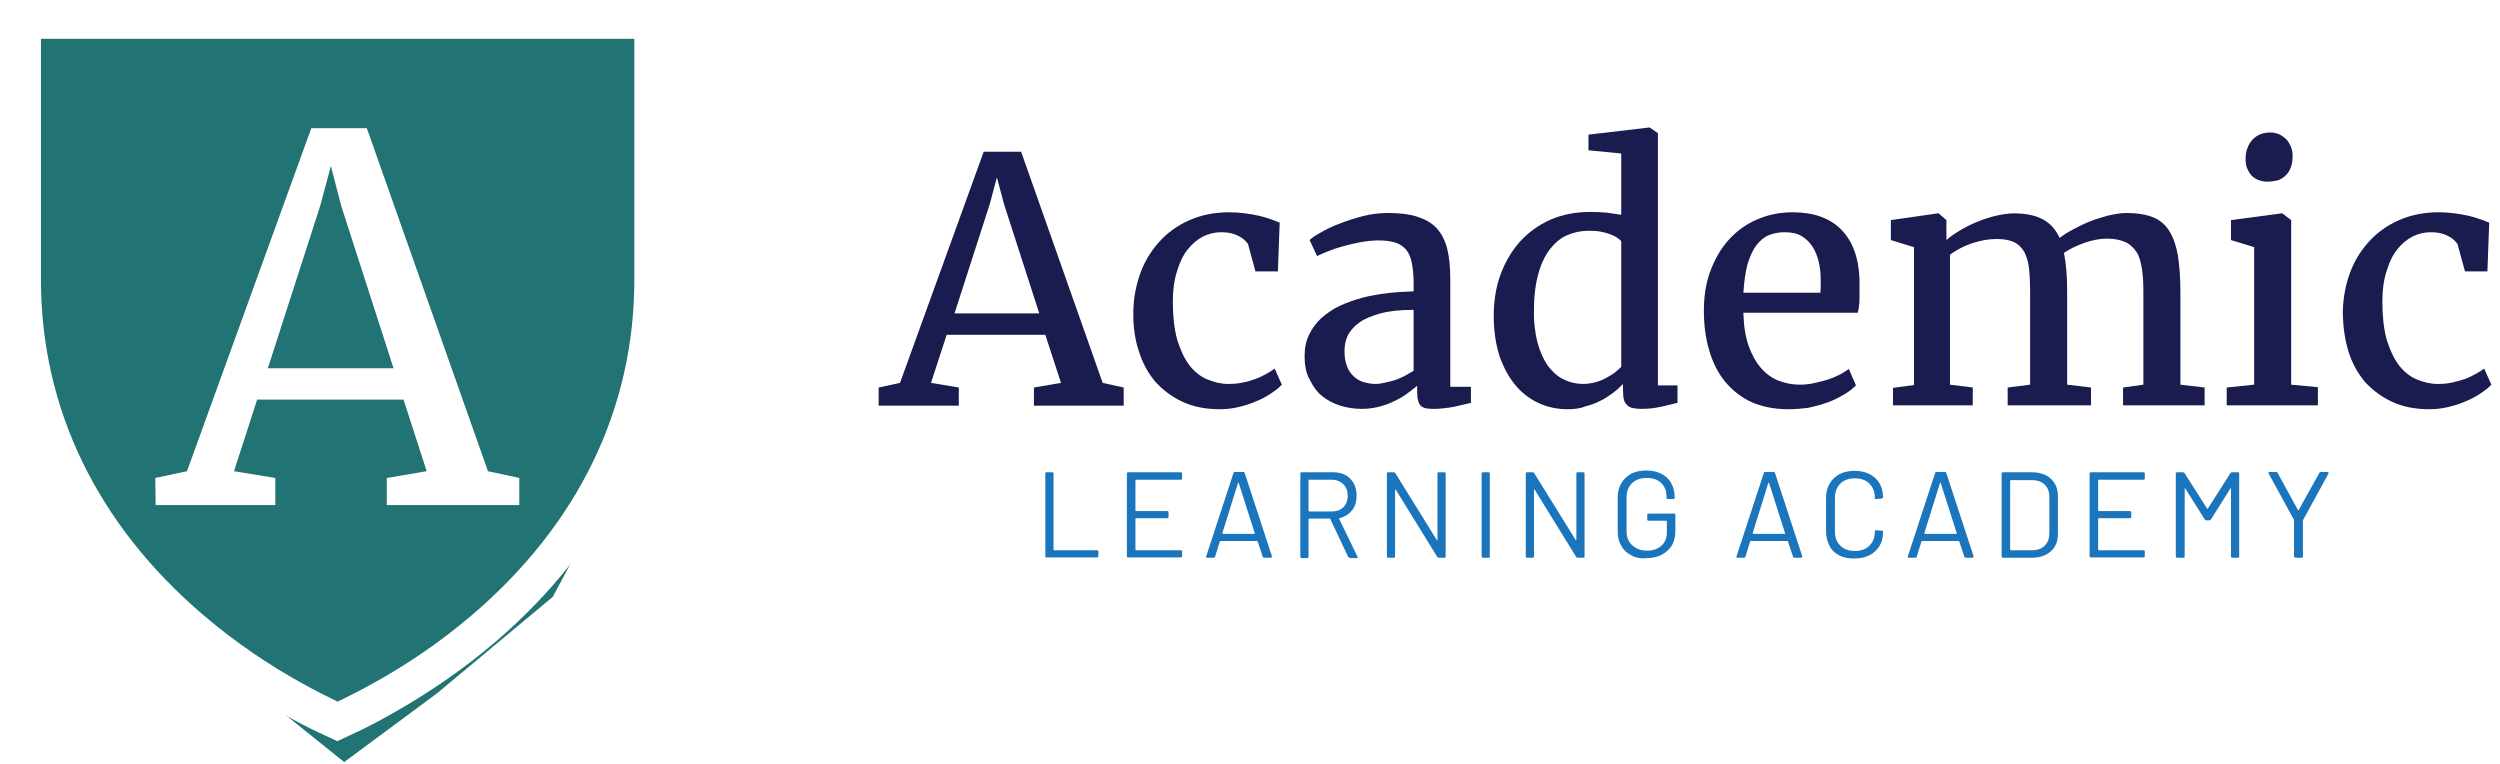 <?xml version="1.0" encoding="UTF-8"?> <svg xmlns="http://www.w3.org/2000/svg" xmlns:xlink="http://www.w3.org/1999/xlink" width="301px" height="92px" viewBox="0 0 301 92" version="1.1"><title>Group 7</title><defs><filter id="filter-1"><feColorMatrix in="SourceGraphic" type="matrix" values="0 0 0 0 1 0 0 0 0 1 0 0 0 0 1 0 0 0 1 0"></feColorMatrix></filter><filter id="filter-2"><feColorMatrix in="SourceGraphic" type="matrix" values="0 0 0 0 1 0 0 0 0 1 0 0 0 0 1 0 0 0 1 0"></feColorMatrix></filter></defs><g id="NSM-Content-Wireframes" stroke="none" stroke-width="1" fill="none" fill-rule="evenodd"><g id="Home" transform="translate(-70, -29)"><g id="Group-7" transform="translate(70, 29)"><polygon id="Path-10" fill="#227373" points="3.677 4.026 41.439 4.026 79.677 4.026 79.677 43.544 76.19 53.865 66.555 71.861 52.536 83.538 41.439 91.754 27.697 80.716 13.371 68.411 5.903 51.209 3.677 36.925"></polygon><g id="School-Logo"><path d="M4.931,4.674 L76.372,4.674 L76.372,33.705 C76.372,49.228 69.597,63.165 56.818,74.057 C52.702,77.573 48.585,80.232 45.197,82.118 C43.439,83.105 41.895,83.877 40.652,84.477 C39.408,83.877 37.864,83.105 36.106,82.118 C32.719,80.232 28.602,77.573 24.485,74.057 C11.707,63.165 4.931,49.185 4.931,33.705 L4.931,4.674 L4.931,4.674 Z M0.6,0.386 L0.6,4.674 L0.6,33.705 C0.6,42.067 2.401,50.086 6.003,57.504 C9.563,64.88 14.837,71.527 21.655,77.358 C25.386,80.532 29.545,83.405 33.962,85.892 C35.549,86.792 37.178,87.65 38.765,88.379 L40.609,89.237 L42.453,88.379 C44.039,87.65 45.669,86.792 47.256,85.892 C51.672,83.405 55.832,80.532 59.563,77.358 C66.381,71.527 71.655,64.88 75.214,57.504 C78.816,50.086 80.617,42.11 80.617,33.705 L80.617,4.674 L80.617,0.386 L76.329,0.386 L4.889,0.386 L0.6,0.386 L0.6,0.386 Z" id="Shape" fill="#FFFFFF" fill-rule="nonzero"></path><path d="M15.137,62.822 C14.58,62.479 13.979,62.093 13.422,61.75 C13.979,62.093 14.58,62.436 15.137,62.822 Z" id="Path" fill="#AA985D" fill-rule="nonzero"></path><path d="M13.036,61.449 C12.607,61.149 12.136,60.849 11.707,60.592 C12.136,60.892 12.607,61.192 13.036,61.449 Z" id="Path" fill="#AA985D" fill-rule="nonzero"></path><path d="M13.422,61.75 C13.293,61.664 13.165,61.578 13.036,61.492 C13.165,61.535 13.293,61.621 13.422,61.75 Z" id="Path" fill="#AA985D" fill-rule="nonzero"></path><path d="M18.739,60.806 L18.696,57.547 L22.513,56.732 L37.479,15.437 L44.168,15.437 L58.748,56.732 L62.521,57.547 L62.521,60.806 L46.569,60.806 L46.569,57.547 L51.372,56.732 L48.585,48.113 L30.961,48.113 L28.173,56.732 L33.148,57.547 L33.148,60.806 L18.739,60.806 Z M38.551,24.786 L32.247,44.34 L47.384,44.34 L41.081,24.786 L39.837,19.983 L38.551,24.786 Z" id="Shape" fill="#FFFFFF" fill-rule="nonzero"></path><g filter="url(#filter-1)" id="Group"><g transform="translate(105.746, 15.009)"><path d="M0.043,33.834 L0.043,31.647 L2.616,31.089 L12.693,3.259 L17.196,3.259 L27.015,31.089 L29.545,31.647 L29.545,33.834 L18.739,33.834 L18.739,31.647 L21.998,31.089 L20.111,25.3 L8.233,25.3 L6.346,31.089 L9.691,31.647 L9.691,33.834 L0.043,33.834 Z M13.422,9.563 L9.177,22.727 L19.383,22.727 L15.137,9.563 L14.28,6.346 L13.422,9.563 Z" id="Shape" fill="#1A1B4E" fill-rule="nonzero"></path><path d="M30.703,22.813 C30.703,21.141 30.961,19.597 31.475,18.096 C31.99,16.595 32.762,15.309 33.748,14.194 C34.734,13.079 35.935,12.178 37.393,11.535 C38.808,10.892 40.437,10.549 42.238,10.549 C42.882,10.549 43.525,10.592 44.168,10.678 C44.768,10.763 45.326,10.849 45.883,10.978 C46.398,11.106 46.87,11.235 47.298,11.407 C47.727,11.535 48.027,11.707 48.328,11.792 L48.113,17.667 L45.412,17.667 L44.511,14.365 C44.168,13.894 43.739,13.551 43.225,13.336 C42.71,13.079 42.067,12.95 41.295,12.95 C40.523,12.95 39.794,13.122 39.108,13.465 C38.422,13.808 37.822,14.322 37.264,15.009 C36.707,15.695 36.278,16.595 35.978,17.624 C35.635,18.654 35.463,19.897 35.463,21.269 C35.463,23.07 35.635,24.571 35.978,25.858 C36.364,27.101 36.835,28.13 37.436,28.945 C38.036,29.717 38.765,30.317 39.58,30.66 C40.395,31.003 41.252,31.218 42.11,31.218 C42.753,31.218 43.31,31.175 43.868,31.046 C44.425,30.961 44.94,30.789 45.412,30.617 C45.883,30.446 46.312,30.232 46.698,30.017 C47.084,29.803 47.427,29.588 47.727,29.374 L48.585,31.304 C48.242,31.69 47.77,32.033 47.256,32.376 C46.741,32.719 46.141,33.062 45.455,33.319 C44.811,33.619 44.082,33.834 43.353,34.005 C42.624,34.177 41.895,34.262 41.123,34.262 C39.408,34.262 37.907,33.962 36.621,33.362 C35.334,32.762 34.262,31.947 33.362,30.961 C32.504,29.931 31.818,28.731 31.389,27.316 C30.918,25.943 30.703,24.443 30.703,22.813 Z" id="Path" fill="#1A1B4E" fill-rule="nonzero"></path><path d="M51.329,27.83 C51.329,26.887 51.501,26.029 51.887,25.257 C52.23,24.528 52.744,23.842 53.345,23.285 C53.988,22.727 54.717,22.213 55.532,21.827 C56.389,21.441 57.29,21.098 58.276,20.84 C59.262,20.583 60.249,20.412 61.321,20.283 C62.393,20.154 63.422,20.111 64.451,20.069 L64.451,18.997 C64.451,18.053 64.365,17.281 64.237,16.638 C64.108,15.995 63.894,15.48 63.551,15.051 C63.208,14.666 62.779,14.365 62.264,14.194 C61.707,14.022 61.021,13.937 60.206,13.937 C59.477,13.937 58.791,14.022 58.062,14.151 C57.333,14.28 56.647,14.451 56.003,14.623 C55.36,14.794 54.76,15.009 54.202,15.223 C53.645,15.437 53.173,15.652 52.83,15.823 L52.83,15.823 L51.93,13.894 C52.187,13.636 52.616,13.336 53.259,12.993 C53.902,12.607 54.631,12.264 55.532,11.921 C56.389,11.578 57.333,11.278 58.319,11.021 C59.305,10.763 60.334,10.635 61.321,10.635 C62.736,10.635 63.894,10.763 64.837,11.063 C65.78,11.364 66.595,11.792 67.196,12.436 C67.796,13.079 68.225,13.894 68.482,14.88 C68.739,15.866 68.868,17.11 68.868,18.568 L68.868,31.561 L71.355,31.561 L71.355,33.491 C71.098,33.576 70.798,33.619 70.455,33.705 C70.111,33.791 69.726,33.877 69.34,33.962 C68.954,34.048 68.568,34.091 68.182,34.134 C67.796,34.177 67.41,34.22 67.067,34.22 C66.681,34.22 66.381,34.22 66.081,34.177 C65.823,34.134 65.566,34.048 65.395,33.919 C65.223,33.791 65.094,33.576 65.009,33.276 C64.923,33.019 64.88,32.633 64.88,32.161 L64.88,31.432 C64.708,31.604 64.408,31.818 64.022,32.118 C63.636,32.419 63.165,32.762 62.564,33.062 C62.007,33.362 61.364,33.662 60.592,33.877 C59.863,34.091 59.091,34.22 58.233,34.22 C57.333,34.22 56.432,34.091 55.617,33.834 C54.803,33.576 54.074,33.19 53.431,32.676 C52.787,32.161 52.316,31.475 51.93,30.66 C51.501,29.931 51.329,28.988 51.329,27.83 Z M59.906,31.218 C60.163,31.218 60.506,31.175 60.892,31.089 C61.278,31.003 61.664,30.918 62.093,30.789 C62.521,30.66 62.907,30.489 63.336,30.274 C63.722,30.06 64.108,29.846 64.451,29.631 L64.451,22.298 C62.864,22.298 61.535,22.427 60.463,22.727 C59.391,23.027 58.533,23.37 57.89,23.842 C57.247,24.314 56.818,24.828 56.518,25.386 C56.261,25.986 56.132,26.587 56.132,27.23 C56.132,27.959 56.218,28.559 56.432,29.074 C56.604,29.588 56.904,29.974 57.247,30.317 C57.59,30.617 57.976,30.875 58.448,31.003 C58.919,31.132 59.391,31.218 59.906,31.218 Z" id="Shape" fill="#1A1B4E" fill-rule="nonzero"></path><path d="M83.019,34.262 C81.818,34.262 80.703,34.048 79.631,33.576 C78.559,33.105 77.616,32.419 76.801,31.475 C75.986,30.532 75.343,29.374 74.828,27.959 C74.357,26.544 74.099,24.871 74.099,22.985 C74.099,21.226 74.357,19.597 74.914,18.053 C75.472,16.552 76.244,15.223 77.23,14.108 C78.259,12.993 79.46,12.093 80.918,11.449 C82.376,10.806 83.962,10.506 85.806,10.506 C86.449,10.506 87.093,10.549 87.693,10.592 C88.293,10.678 88.894,10.763 89.451,10.849 L89.451,3.473 L85.506,3.087 L85.506,1.201 L92.796,0.343 L92.882,0.343 L93.868,1.029 L93.868,31.389 L96.226,31.389 L96.226,33.491 C95.669,33.619 95.026,33.791 94.254,33.962 C93.482,34.134 92.71,34.22 91.852,34.22 C91.509,34.22 91.166,34.177 90.909,34.134 C90.652,34.091 90.437,34.005 90.223,33.834 C90.051,33.662 89.88,33.448 89.794,33.19 C89.708,32.89 89.666,32.547 89.666,32.075 L89.666,31.218 C89.322,31.561 88.937,31.947 88.465,32.29 C87.993,32.633 87.521,32.976 86.964,33.233 C86.407,33.533 85.806,33.748 85.12,33.919 C84.52,34.177 83.791,34.262 83.019,34.262 Z M84.863,31.218 C85.377,31.218 85.892,31.132 86.364,31.003 C86.835,30.875 87.264,30.703 87.65,30.489 C88.036,30.274 88.379,30.06 88.679,29.846 C88.979,29.588 89.237,29.374 89.451,29.16 L89.451,14.065 C89.365,13.894 89.194,13.765 88.937,13.593 C88.679,13.422 88.379,13.293 88.036,13.165 C87.693,13.036 87.307,12.95 86.878,12.864 C86.449,12.779 86.021,12.779 85.506,12.779 C84.605,12.779 83.791,12.95 82.976,13.293 C82.161,13.636 81.518,14.194 80.918,14.923 C80.317,15.695 79.846,16.638 79.503,17.839 C79.16,19.039 78.945,20.497 78.945,22.213 C78.902,23.756 79.074,25.086 79.374,26.244 C79.674,27.358 80.103,28.302 80.617,29.031 C81.175,29.76 81.775,30.317 82.504,30.66 C83.276,31.046 84.048,31.218 84.863,31.218 Z" id="Shape" fill="#1A1B4E" fill-rule="nonzero"></path><path d="M109.563,34.262 C107.89,34.262 106.389,33.962 105.146,33.405 C103.902,32.847 102.83,31.99 101.973,30.961 C101.115,29.931 100.472,28.645 100.043,27.187 C99.614,25.729 99.4,24.142 99.4,22.384 C99.4,20.626 99.657,18.997 100.214,17.539 C100.772,16.081 101.501,14.837 102.444,13.808 C103.388,12.779 104.503,11.964 105.832,11.407 C107.118,10.849 108.533,10.549 110.077,10.549 C112.607,10.549 114.537,11.235 115.909,12.607 C117.281,13.979 118.053,15.995 118.139,18.654 C118.139,19.511 118.139,20.283 118.139,20.926 C118.139,21.569 118.053,22.127 117.925,22.642 L104.16,22.642 L104.16,22.77 C104.202,24.271 104.417,25.557 104.803,26.672 C105.189,27.744 105.703,28.645 106.304,29.331 C106.904,30.017 107.633,30.532 108.405,30.832 C109.22,31.132 110.034,31.304 110.892,31.304 C111.449,31.304 112.05,31.261 112.607,31.132 C113.165,31.003 113.765,30.875 114.28,30.703 C114.837,30.532 115.309,30.317 115.738,30.103 C116.166,29.889 116.552,29.631 116.852,29.417 L117.71,31.389 C117.324,31.775 116.852,32.161 116.252,32.504 C115.652,32.847 115.009,33.19 114.28,33.448 C113.551,33.705 112.779,33.919 111.964,34.091 C111.235,34.177 110.42,34.262 109.563,34.262 Z M109.091,12.95 C108.448,12.95 107.804,13.079 107.247,13.293 C106.69,13.508 106.175,13.937 105.746,14.494 C105.317,15.051 104.974,15.78 104.674,16.724 C104.417,17.667 104.245,18.825 104.16,20.24 L113.422,20.24 C113.465,19.983 113.465,19.683 113.465,19.383 C113.465,19.082 113.465,18.825 113.465,18.568 C113.465,17.839 113.379,17.11 113.208,16.424 C113.036,15.738 112.779,15.137 112.436,14.623 C112.093,14.108 111.621,13.679 111.106,13.379 C110.592,13.079 109.906,12.95 109.091,12.95 Z" id="Shape" fill="#1A1B4E" fill-rule="nonzero"></path><path d="M122.17,33.834 L122.17,31.69 L124.7,31.346 L124.7,14.751 L121.913,13.894 L121.913,11.492 L127.573,10.678 L127.659,10.678 L128.602,11.492 L128.602,13.036 L128.602,13.894 C129.031,13.508 129.588,13.122 130.232,12.736 C130.875,12.35 131.561,12.007 132.29,11.707 C133.019,11.407 133.791,11.149 134.52,10.978 C135.292,10.806 136.021,10.678 136.707,10.678 C138.165,10.678 139.365,10.935 140.223,11.407 C141.123,11.878 141.767,12.65 142.238,13.636 C142.624,13.336 143.139,12.993 143.782,12.65 C144.425,12.307 145.111,11.964 145.84,11.664 C146.569,11.364 147.341,11.149 148.113,10.935 C148.885,10.763 149.614,10.635 150.257,10.635 C151.544,10.635 152.616,10.806 153.473,11.149 C154.331,11.492 154.974,12.05 155.446,12.822 C155.918,13.593 156.261,14.537 156.475,15.738 C156.647,16.938 156.775,18.353 156.775,20.026 L156.775,31.304 L159.691,31.647 L159.691,33.791 L149.871,33.791 L149.871,31.647 L152.316,31.304 L152.316,20.197 C152.316,19.125 152.273,18.139 152.144,17.367 C152.015,16.595 151.844,15.866 151.501,15.352 C151.158,14.837 150.729,14.408 150.172,14.151 C149.614,13.894 148.885,13.722 147.942,13.722 C147.513,13.722 147.084,13.765 146.612,13.851 C146.141,13.937 145.669,14.065 145.197,14.237 C144.726,14.408 144.297,14.58 143.868,14.794 C143.439,15.009 143.053,15.223 142.753,15.437 C143.01,16.681 143.139,18.225 143.139,20.111 L143.139,31.304 L146.012,31.647 L146.012,33.791 L135.978,33.791 L135.978,31.647 L138.679,31.304 L138.679,20.111 C138.679,19.039 138.636,18.139 138.551,17.324 C138.465,16.509 138.25,15.866 137.993,15.352 C137.693,14.837 137.307,14.408 136.75,14.151 C136.235,13.894 135.506,13.765 134.648,13.765 C133.705,13.765 132.719,13.937 131.69,14.28 C130.66,14.623 129.803,15.094 129.031,15.652 L129.031,31.304 L131.775,31.647 L131.775,33.791 L122.17,33.791 L122.17,33.834 Z" id="Path" fill="#1A1B4E" fill-rule="nonzero"></path><path d="M162.35,33.834 L162.35,31.647 L165.652,31.304 L165.652,14.751 L162.864,13.894 L162.864,11.492 L168.954,10.678 L169.039,10.678 L170.111,11.492 L170.111,31.304 L173.328,31.604 L173.328,33.791 L162.35,33.791 L162.35,33.834 Z M167.196,6.861 C166.81,6.861 166.467,6.775 166.123,6.647 C165.78,6.518 165.523,6.304 165.309,6.089 C165.094,5.832 164.923,5.532 164.794,5.232 C164.666,4.889 164.623,4.545 164.623,4.16 C164.623,3.731 164.666,3.345 164.794,2.959 C164.923,2.573 165.094,2.23 165.352,1.93 C165.609,1.63 165.909,1.372 166.295,1.201 C166.681,1.029 167.11,0.943 167.581,0.943 L167.581,0.943 C168.01,0.943 168.396,1.029 168.739,1.201 C169.082,1.372 169.34,1.587 169.597,1.844 C169.811,2.101 169.983,2.401 170.111,2.744 C170.24,3.087 170.283,3.431 170.283,3.774 C170.283,4.245 170.24,4.631 170.111,5.017 C169.983,5.403 169.811,5.746 169.554,6.003 C169.297,6.304 168.954,6.518 168.568,6.69 C168.182,6.775 167.753,6.861 167.196,6.861 L167.196,6.861 Z" id="Shape" fill="#1A1B4E" fill-rule="nonzero"></path><path d="M176.329,22.813 C176.329,21.141 176.587,19.597 177.101,18.096 C177.616,16.595 178.388,15.309 179.374,14.194 C180.36,13.079 181.561,12.178 183.019,11.535 C184.434,10.892 186.063,10.549 187.864,10.549 C188.508,10.549 189.151,10.592 189.794,10.678 C190.395,10.763 190.952,10.849 191.509,10.978 C192.024,11.106 192.496,11.235 192.925,11.407 C193.353,11.535 193.654,11.707 193.954,11.792 L193.739,17.667 L191.038,17.667 L190.137,14.365 C189.794,13.894 189.365,13.551 188.851,13.336 C188.336,13.079 187.693,12.95 186.921,12.95 C186.149,12.95 185.42,13.122 184.734,13.465 C184.048,13.808 183.448,14.322 182.89,15.009 C182.333,15.695 181.904,16.595 181.604,17.624 C181.261,18.654 181.089,19.897 181.089,21.269 C181.089,23.07 181.261,24.571 181.604,25.858 C181.99,27.101 182.461,28.13 183.062,28.945 C183.662,29.717 184.391,30.317 185.206,30.66 C186.021,31.003 186.878,31.218 187.736,31.218 C188.379,31.218 188.937,31.175 189.494,31.046 C190.051,30.918 190.566,30.789 191.038,30.617 C191.509,30.446 191.938,30.232 192.324,30.017 C192.71,29.803 193.053,29.588 193.353,29.374 L194.211,31.304 C193.868,31.69 193.396,32.033 192.882,32.376 C192.367,32.719 191.767,33.062 191.081,33.319 C190.437,33.619 189.708,33.834 188.979,34.005 C188.25,34.177 187.521,34.262 186.75,34.262 C185.034,34.262 183.533,33.962 182.247,33.362 C180.961,32.762 179.889,31.947 178.988,30.961 C178.13,29.931 177.444,28.731 177.015,27.316 C176.587,25.943 176.372,24.443 176.329,22.813 Z" id="Path" fill="#1A1B4E" fill-rule="nonzero"></path></g></g><g filter="url(#filter-2)" id="Group"><g transform="translate(125.472, 56.604)"><path d="M0.386,10.377 L0.386,0.429 C0.386,0.3 0.429,0.257 0.557,0.257 L1.201,0.257 C1.329,0.257 1.372,0.3 1.372,0.429 L1.372,9.563 C1.372,9.605 1.415,9.648 1.458,9.648 L6.604,9.648 C6.732,9.648 6.775,9.691 6.775,9.82 L6.775,10.334 C6.775,10.463 6.732,10.506 6.604,10.506 L0.515,10.506 C0.429,10.549 0.386,10.506 0.386,10.377 Z" id="Path" fill="#1B75BC" fill-rule="nonzero"></path><path d="M16.681,1.158 L11.321,1.158 C11.278,1.158 11.235,1.201 11.235,1.244 L11.235,4.846 C11.235,4.889 11.278,4.931 11.321,4.931 L15.051,4.931 C15.18,4.931 15.223,4.974 15.223,5.103 L15.223,5.617 C15.223,5.746 15.18,5.789 15.051,5.789 L11.321,5.789 C11.278,5.789 11.235,5.832 11.235,5.875 L11.235,9.563 C11.235,9.605 11.278,9.648 11.321,9.648 L16.681,9.648 C16.81,9.648 16.852,9.691 16.852,9.82 L16.852,10.334 C16.852,10.463 16.81,10.506 16.681,10.506 L10.377,10.506 C10.249,10.506 10.206,10.463 10.206,10.334 L10.206,0.429 C10.206,0.3 10.249,0.257 10.377,0.257 L16.681,0.257 C16.81,0.257 16.852,0.3 16.852,0.429 L16.852,0.943 C16.895,1.072 16.81,1.158 16.681,1.158 Z" id="Path" fill="#1B75BC" fill-rule="nonzero"></path><path d="M26.544,10.377 L25.943,8.576 C25.943,8.533 25.901,8.533 25.858,8.533 L21.484,8.533 C21.441,8.533 21.441,8.533 21.398,8.576 L20.84,10.377 C20.798,10.506 20.755,10.549 20.626,10.549 L19.897,10.549 C19.811,10.549 19.768,10.549 19.768,10.506 C19.726,10.463 19.726,10.42 19.768,10.334 L23.027,0.386 C23.07,0.257 23.113,0.214 23.242,0.214 L24.185,0.214 C24.314,0.214 24.357,0.257 24.4,0.386 L27.659,10.334 C27.659,10.334 27.659,10.377 27.659,10.42 C27.659,10.463 27.659,10.506 27.616,10.506 C27.573,10.549 27.53,10.549 27.487,10.549 L26.758,10.549 C26.63,10.549 26.587,10.506 26.544,10.377 Z M21.784,7.676 L25.557,7.676 C25.6,7.676 25.643,7.633 25.6,7.59 L23.671,1.544 C23.671,1.501 23.628,1.501 23.628,1.501 C23.628,1.501 23.585,1.501 23.585,1.544 L21.698,7.59 C21.741,7.633 21.741,7.676 21.784,7.676 Z" id="Shape" fill="#1B75BC" fill-rule="nonzero"></path><path d="M36.835,10.42 L34.691,5.875 C34.691,5.832 34.648,5.832 34.605,5.832 L32.161,5.832 C32.118,5.832 32.075,5.875 32.075,5.918 L32.075,10.42 C32.075,10.549 32.033,10.592 31.904,10.592 L31.261,10.592 C31.132,10.592 31.089,10.549 31.089,10.42 L31.089,0.429 C31.089,0.3 31.132,0.257 31.261,0.257 L35.034,0.257 C35.892,0.257 36.578,0.515 37.093,1.029 C37.607,1.544 37.864,2.23 37.864,3.087 C37.864,3.774 37.693,4.374 37.307,4.846 C36.921,5.317 36.449,5.617 35.806,5.789 C35.763,5.789 35.763,5.832 35.763,5.875 L37.95,10.377 C37.95,10.42 37.993,10.463 37.993,10.463 C37.993,10.549 37.95,10.592 37.822,10.592 L37.136,10.592 C36.964,10.549 36.921,10.506 36.835,10.42 Z M32.075,1.201 L32.075,4.889 C32.075,4.931 32.118,4.974 32.161,4.974 L34.906,4.974 C35.463,4.974 35.935,4.803 36.278,4.46 C36.621,4.117 36.792,3.645 36.792,3.087 C36.792,2.53 36.621,2.058 36.278,1.715 C35.935,1.372 35.463,1.158 34.906,1.158 L32.161,1.158 C32.118,1.115 32.075,1.158 32.075,1.201 Z" id="Shape" fill="#1B75BC" fill-rule="nonzero"></path><path d="M41.509,10.377 L41.509,0.429 C41.509,0.3 41.552,0.257 41.681,0.257 L42.324,0.257 C42.41,0.257 42.496,0.3 42.539,0.386 L47.513,8.405 C47.513,8.448 47.556,8.448 47.556,8.448 C47.556,8.448 47.599,8.405 47.599,8.362 L47.599,0.429 C47.599,0.3 47.642,0.257 47.77,0.257 L48.413,0.257 C48.542,0.257 48.585,0.3 48.585,0.429 L48.585,10.377 C48.585,10.506 48.542,10.549 48.413,10.549 L47.77,10.549 C47.684,10.549 47.599,10.506 47.556,10.42 L42.581,2.358 C42.581,2.316 42.539,2.316 42.539,2.316 C42.539,2.316 42.496,2.358 42.496,2.401 L42.496,10.377 C42.496,10.506 42.453,10.549 42.324,10.549 L41.681,10.549 C41.595,10.549 41.509,10.506 41.509,10.377 Z" id="Path" fill="#1B75BC" fill-rule="nonzero"></path><path d="M52.916,10.377 L52.916,0.429 C52.916,0.3 52.959,0.257 53.087,0.257 L53.731,0.257 C53.859,0.257 53.902,0.3 53.902,0.429 L53.902,10.377 C53.902,10.506 53.859,10.549 53.731,10.549 L53.087,10.549 C53.002,10.549 52.916,10.506 52.916,10.377 Z" id="Path" fill="#1B75BC" fill-rule="nonzero"></path><path d="M58.233,10.377 L58.233,0.429 C58.233,0.3 58.276,0.257 58.405,0.257 L59.048,0.257 C59.134,0.257 59.22,0.3 59.262,0.386 L64.237,8.405 C64.237,8.448 64.28,8.448 64.28,8.448 C64.28,8.448 64.322,8.405 64.322,8.362 L64.322,0.429 C64.322,0.3 64.365,0.257 64.494,0.257 L65.137,0.257 C65.266,0.257 65.309,0.3 65.309,0.429 L65.309,10.377 C65.309,10.506 65.266,10.549 65.137,10.549 L64.494,10.549 C64.408,10.549 64.322,10.506 64.28,10.42 L59.305,2.358 C59.305,2.316 59.262,2.316 59.262,2.316 C59.262,2.316 59.22,2.358 59.22,2.401 L59.22,10.377 C59.22,10.506 59.177,10.549 59.048,10.549 L58.405,10.549 C58.276,10.549 58.233,10.506 58.233,10.377 Z" id="Path" fill="#1B75BC" fill-rule="nonzero"></path><path d="M70.926,10.249 C70.412,9.991 69.983,9.605 69.726,9.091 C69.425,8.619 69.297,8.019 69.297,7.376 L69.297,3.302 C69.297,2.659 69.425,2.101 69.726,1.587 C70.026,1.072 70.412,0.729 70.926,0.429 C71.441,0.172 72.041,0.043 72.727,0.043 C73.413,0.043 74.014,0.172 74.528,0.429 C75.043,0.686 75.472,1.072 75.729,1.544 C75.986,2.015 76.158,2.573 76.158,3.173 L76.158,3.302 C76.158,3.431 76.115,3.473 75.986,3.473 L75.343,3.473 C75.214,3.473 75.172,3.431 75.172,3.302 L75.172,3.13 C75.172,2.487 74.957,1.93 74.528,1.544 C74.099,1.115 73.499,0.943 72.77,0.943 C72.041,0.943 71.441,1.158 71.012,1.587 C70.583,2.015 70.369,2.573 70.369,3.259 L70.369,7.376 C70.369,8.062 70.583,8.619 71.055,9.048 C71.527,9.477 72.084,9.691 72.856,9.691 C73.585,9.691 74.142,9.477 74.571,9.091 C75,8.705 75.214,8.19 75.214,7.504 L75.214,6.175 C75.214,6.132 75.172,6.089 75.129,6.089 L73.027,6.089 C72.899,6.089 72.856,6.046 72.856,5.918 L72.856,5.403 C72.856,5.274 72.899,5.232 73.027,5.232 L76.072,5.232 C76.201,5.232 76.244,5.274 76.244,5.403 L76.244,7.247 C76.244,8.319 75.943,9.134 75.3,9.691 C74.657,10.292 73.842,10.592 72.77,10.592 C72.084,10.678 71.441,10.549 70.926,10.249 Z" id="Path" fill="#1B75BC" fill-rule="nonzero"></path><path d="M90.395,10.377 L89.794,8.576 C89.794,8.533 89.751,8.533 89.708,8.533 L85.334,8.533 C85.292,8.533 85.292,8.533 85.249,8.576 L84.691,10.377 C84.648,10.506 84.605,10.549 84.477,10.549 L83.748,10.549 C83.662,10.549 83.619,10.549 83.619,10.506 C83.576,10.463 83.576,10.42 83.619,10.334 L86.878,0.386 C86.921,0.257 86.964,0.214 87.093,0.214 L88.036,0.214 C88.165,0.214 88.208,0.257 88.25,0.386 L91.509,10.334 C91.509,10.334 91.509,10.377 91.509,10.42 C91.509,10.463 91.509,10.506 91.467,10.506 C91.424,10.549 91.381,10.549 91.338,10.549 L90.652,10.549 C90.48,10.549 90.395,10.506 90.395,10.377 Z M85.635,7.676 L89.408,7.676 C89.451,7.676 89.494,7.633 89.451,7.59 L87.521,1.544 C87.521,1.501 87.479,1.501 87.479,1.501 C87.479,1.501 87.436,1.501 87.436,1.544 L85.549,7.59 C85.549,7.633 85.592,7.676 85.635,7.676 Z" id="Shape" fill="#1B75BC" fill-rule="nonzero"></path><path d="M96.012,10.292 C95.497,10.034 95.069,9.648 94.811,9.134 C94.554,8.619 94.383,8.062 94.383,7.419 L94.383,3.345 C94.383,2.702 94.511,2.144 94.811,1.63 C95.111,1.115 95.497,0.772 96.012,0.472 C96.527,0.214 97.127,0.086 97.813,0.086 C98.499,0.086 99.099,0.214 99.614,0.472 C100.129,0.729 100.557,1.115 100.815,1.587 C101.115,2.058 101.244,2.616 101.244,3.259 C101.244,3.345 101.201,3.388 101.072,3.431 L100.429,3.473 L100.386,3.473 C100.343,3.473 100.3,3.473 100.3,3.431 C100.257,3.431 100.257,3.388 100.257,3.388 L100.257,3.302 C100.257,2.616 100.043,2.058 99.614,1.63 C99.185,1.201 98.585,0.986 97.856,0.986 C97.127,0.986 96.527,1.201 96.098,1.63 C95.669,2.058 95.455,2.616 95.455,3.302 L95.455,7.419 C95.455,8.105 95.669,8.662 96.098,9.091 C96.527,9.52 97.127,9.734 97.856,9.734 C98.585,9.734 99.185,9.52 99.614,9.091 C100.043,8.662 100.257,8.105 100.257,7.419 C100.257,7.29 100.3,7.247 100.429,7.247 L101.072,7.29 C101.201,7.29 101.244,7.333 101.244,7.376 L101.244,7.461 C101.244,8.105 101.115,8.662 100.815,9.134 C100.515,9.605 100.129,9.991 99.614,10.249 C99.099,10.506 98.499,10.635 97.813,10.635 C97.127,10.635 96.527,10.549 96.012,10.292 Z" id="Path" fill="#1B75BC" fill-rule="nonzero"></path><path d="M111.021,10.377 L110.42,8.576 C110.42,8.533 110.377,8.533 110.334,8.533 L105.961,8.533 C105.918,8.533 105.918,8.533 105.875,8.576 L105.317,10.377 C105.274,10.506 105.232,10.549 105.103,10.549 L104.374,10.549 C104.288,10.549 104.245,10.549 104.245,10.506 C104.202,10.463 104.202,10.42 104.245,10.334 L107.504,0.386 C107.547,0.257 107.59,0.214 107.719,0.214 L108.662,0.214 C108.791,0.214 108.834,0.257 108.877,0.386 L112.136,10.334 C112.136,10.334 112.136,10.377 112.136,10.42 C112.136,10.463 112.136,10.506 112.093,10.506 C112.05,10.549 112.007,10.549 111.964,10.549 L111.278,10.549 C111.149,10.549 111.063,10.506 111.021,10.377 Z M106.304,7.676 L110.077,7.676 C110.12,7.676 110.163,7.633 110.12,7.59 L108.19,1.544 C108.19,1.501 108.148,1.501 108.148,1.501 C108.148,1.501 108.105,1.501 108.105,1.544 L106.218,7.59 C106.218,7.633 106.261,7.676 106.304,7.676 Z" id="Shape" fill="#1B75BC" fill-rule="nonzero"></path><path d="M115.523,10.377 L115.523,0.429 C115.523,0.3 115.566,0.257 115.695,0.257 L119.125,0.257 C120.111,0.257 120.883,0.515 121.441,1.029 C121.998,1.544 122.298,2.23 122.298,3.087 L122.298,7.719 C122.298,8.576 121.998,9.305 121.441,9.777 C120.883,10.292 120.111,10.549 119.125,10.549 L115.695,10.549 C115.566,10.549 115.523,10.506 115.523,10.377 Z M116.638,9.648 L119.168,9.648 C119.811,9.648 120.326,9.477 120.712,9.091 C121.098,8.705 121.269,8.233 121.269,7.59 L121.269,3.259 C121.269,2.616 121.098,2.101 120.712,1.758 C120.326,1.372 119.811,1.201 119.168,1.201 L116.638,1.201 C116.595,1.201 116.552,1.244 116.552,1.286 L116.552,9.648 C116.552,9.605 116.595,9.648 116.638,9.648 Z" id="Shape" fill="#1B75BC" fill-rule="nonzero"></path><path d="M132.59,1.158 L127.23,1.158 C127.187,1.158 127.144,1.201 127.144,1.244 L127.144,4.846 C127.144,4.889 127.187,4.931 127.23,4.931 L130.961,4.931 C131.089,4.931 131.132,4.974 131.132,5.103 L131.132,5.617 C131.132,5.746 131.089,5.789 130.961,5.789 L127.23,5.789 C127.187,5.789 127.144,5.832 127.144,5.875 L127.144,9.563 C127.144,9.605 127.187,9.648 127.23,9.648 L132.59,9.648 C132.719,9.648 132.762,9.691 132.762,9.82 L132.762,10.334 C132.762,10.463 132.719,10.506 132.59,10.506 L126.286,10.506 C126.158,10.506 126.115,10.463 126.115,10.334 L126.115,0.429 C126.115,0.3 126.158,0.257 126.286,0.257 L132.59,0.257 C132.719,0.257 132.762,0.3 132.762,0.429 L132.762,0.943 C132.804,1.072 132.719,1.158 132.59,1.158 Z" id="Path" fill="#1B75BC" fill-rule="nonzero"></path><path d="M136.492,10.377 L136.492,0.429 C136.492,0.3 136.535,0.257 136.664,0.257 L137.35,0.257 C137.436,0.257 137.521,0.3 137.564,0.386 L140.266,4.631 C140.309,4.674 140.309,4.674 140.352,4.631 L143.053,0.386 C143.096,0.3 143.182,0.257 143.268,0.257 L143.954,0.257 C144.082,0.257 144.125,0.3 144.125,0.429 L144.125,10.377 C144.125,10.506 144.082,10.549 143.954,10.549 L143.31,10.549 C143.182,10.549 143.139,10.506 143.139,10.377 L143.139,2.23 C143.139,2.187 143.139,2.187 143.096,2.187 C143.053,2.187 143.053,2.187 143.053,2.23 L140.738,5.918 C140.695,6.003 140.609,6.046 140.523,6.046 L140.18,6.046 C140.094,6.046 140.009,6.003 139.966,5.918 L137.65,2.23 C137.65,2.187 137.607,2.187 137.607,2.187 C137.607,2.187 137.564,2.187 137.564,2.23 L137.564,10.377 C137.564,10.506 137.521,10.549 137.393,10.549 L136.75,10.549 C136.578,10.549 136.492,10.506 136.492,10.377 Z" id="Path" fill="#1B75BC" fill-rule="nonzero"></path><path d="M150.729,10.334 L150.729,6.003 C150.729,6.003 150.729,5.961 150.686,5.918 L147.684,0.429 C147.684,0.386 147.642,0.343 147.642,0.343 C147.642,0.3 147.642,0.257 147.684,0.257 C147.727,0.214 147.77,0.214 147.813,0.214 L148.542,0.214 C148.671,0.214 148.714,0.257 148.756,0.343 L151.201,4.803 C151.244,4.846 151.244,4.846 151.286,4.803 L153.774,0.343 C153.816,0.257 153.902,0.214 153.988,0.214 L154.717,0.214 C154.803,0.214 154.846,0.257 154.889,0.3 C154.931,0.343 154.889,0.386 154.846,0.472 L151.844,5.961 C151.844,6.003 151.801,6.046 151.801,6.046 L151.801,10.377 C151.801,10.506 151.758,10.549 151.63,10.549 L150.986,10.549 C150.772,10.549 150.729,10.463 150.729,10.334 Z" id="Path" fill="#1B75BC" fill-rule="nonzero"></path></g></g></g></g></g></g></svg> 